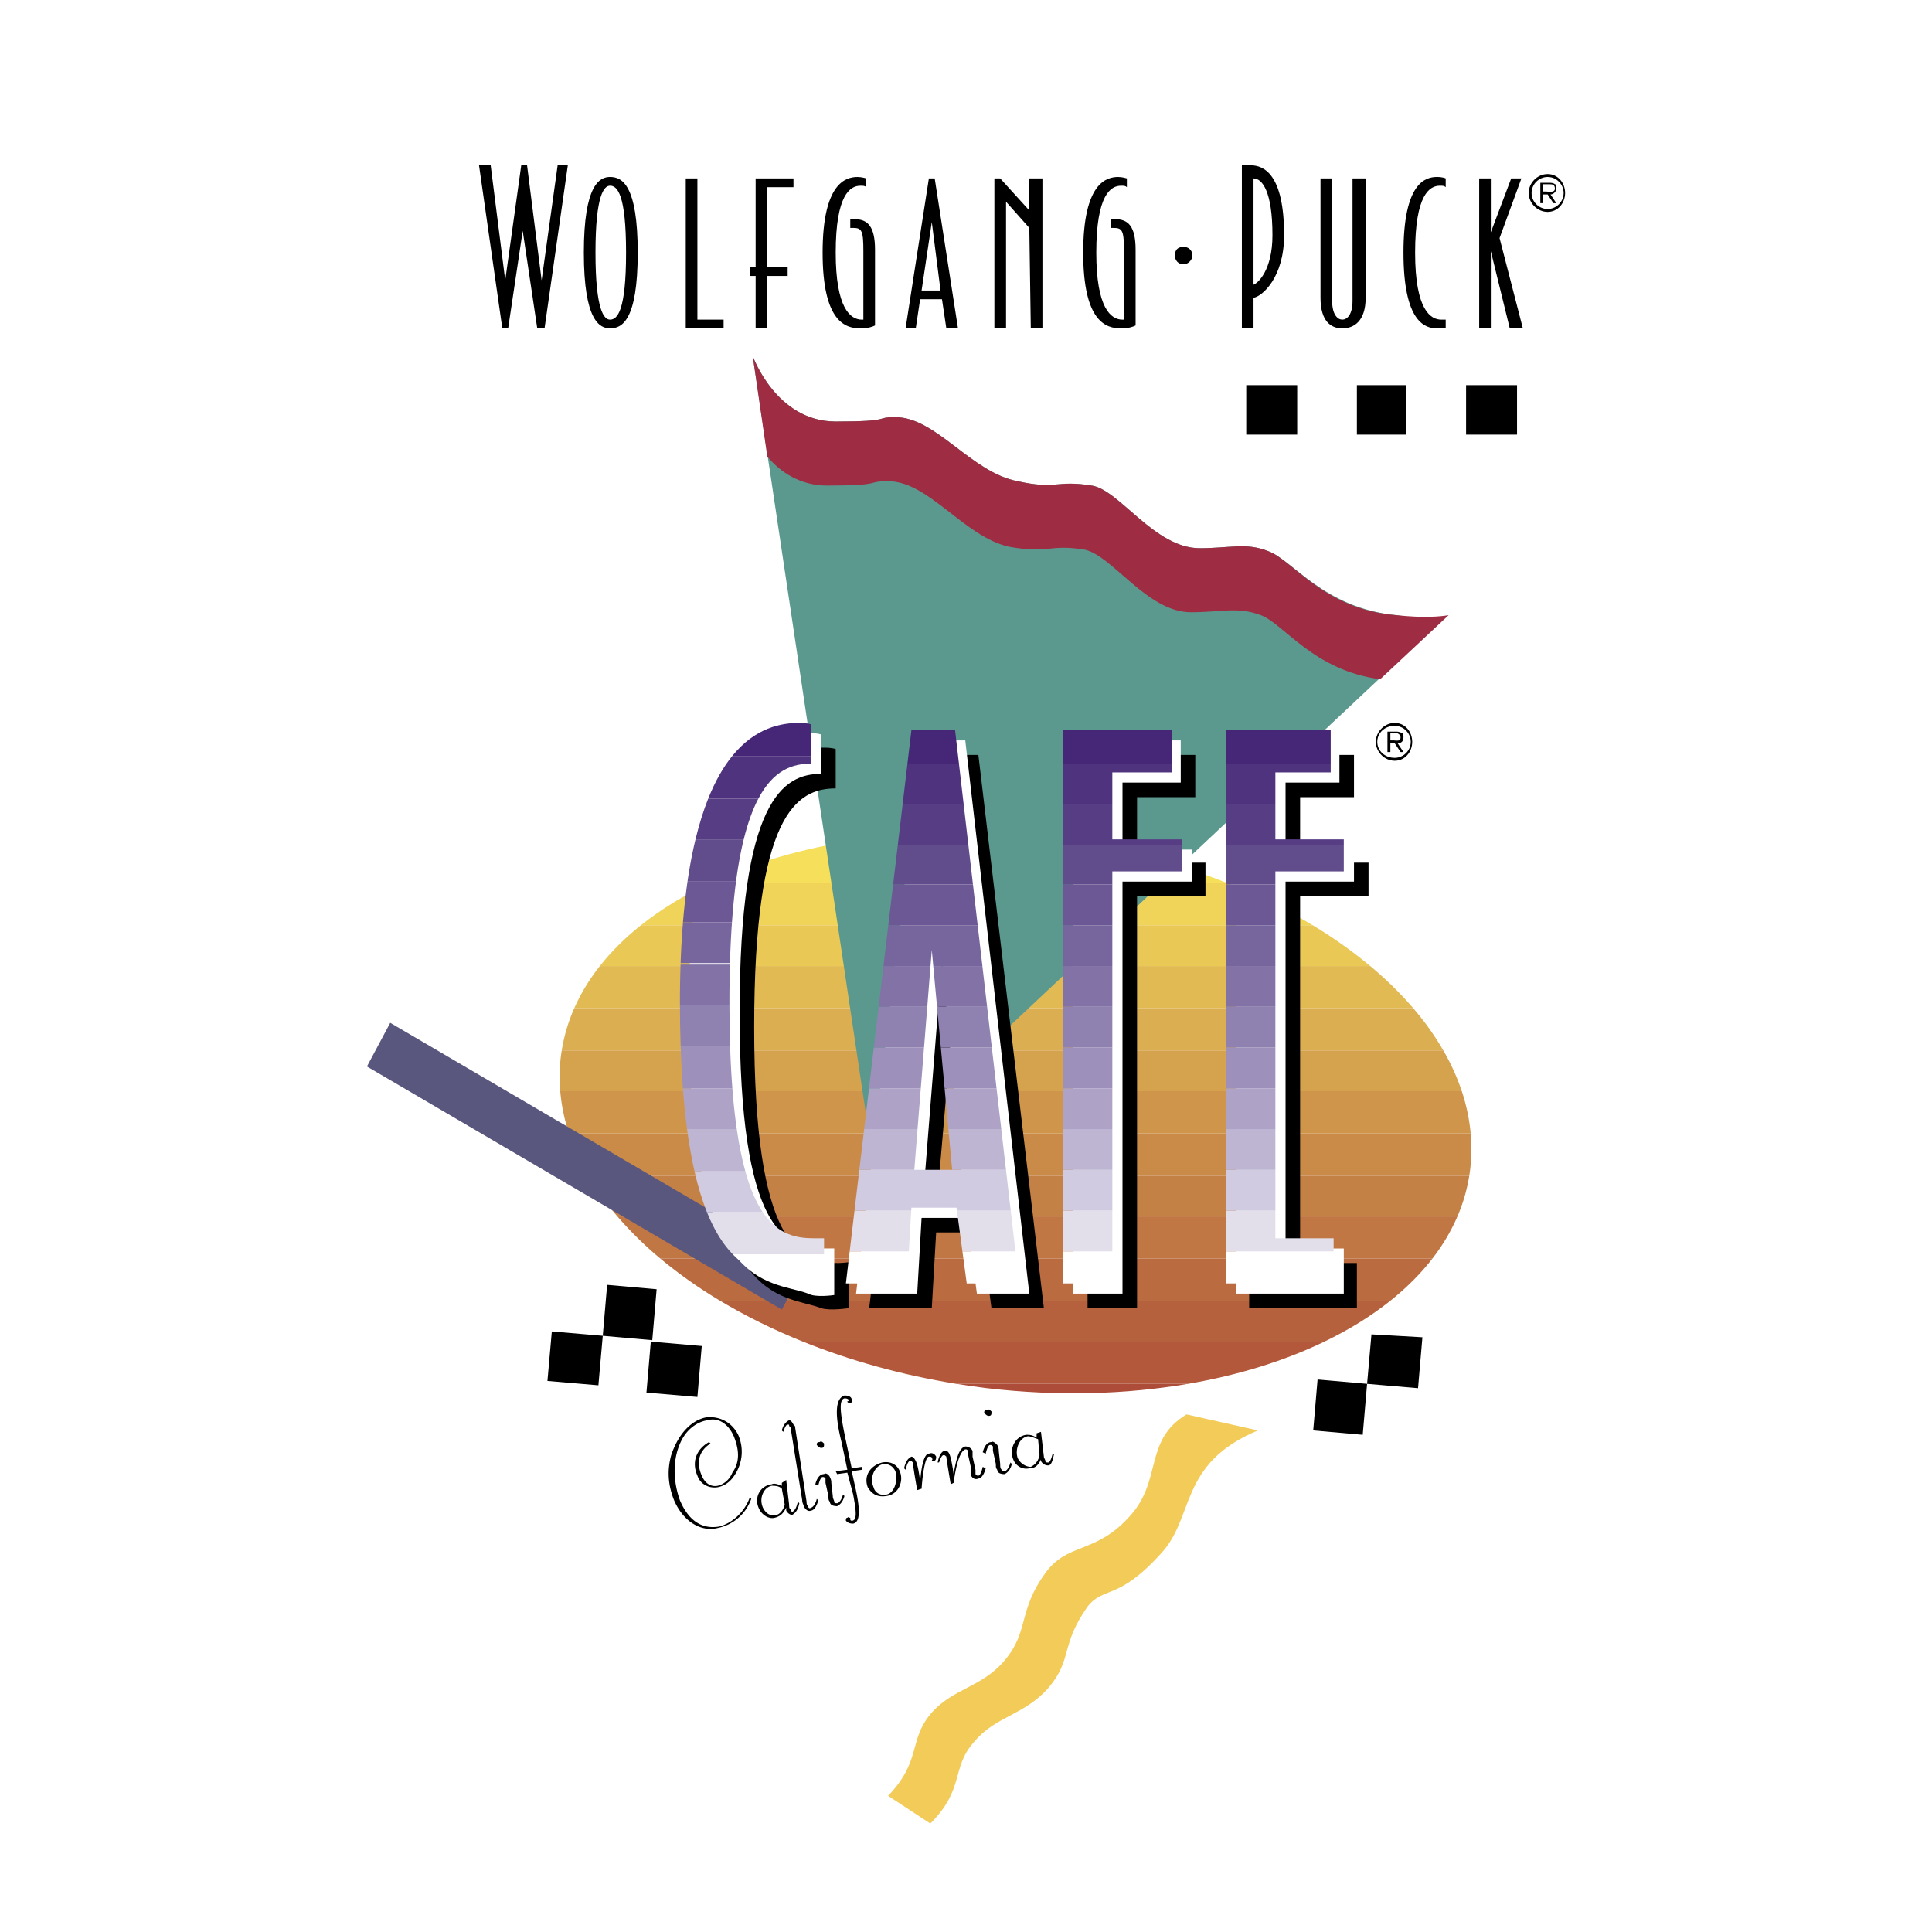 <svg xmlns="http://www.w3.org/2000/svg" width="2500" height="2500" viewBox="0 0 192.756 192.756"><path fill-rule="evenodd" clip-rule="evenodd" fill="#fff" d="M0 0h192.756v192.756H0V0z"/><path d="M84.173 84.034h23.274a77.125 77.125 0 0 0-3.152-.436c-7.113-.822-13.944-.619-20.122.436z" fill-rule="evenodd" clip-rule="evenodd" fill="#fff35f"/><path d="M70.824 88.101h51.606c-4.574-1.82-9.619-3.214-14.982-4.067H84.173c-4.929.842-9.444 2.226-13.349 4.067z" fill-rule="evenodd" clip-rule="evenodd" fill="#f5df5b"/><path d="M63.943 92.314h67.03c-2.604-1.573-5.467-2.988-8.543-4.213H70.824c-2.576 1.215-4.888 2.627-6.881 4.213z" fill-rule="evenodd" clip-rule="evenodd" fill="#efd459"/><path d="M59.85 96.381h76.859a46.222 46.222 0 0 0-5.736-4.067h-67.03c-1.573 1.251-2.945 2.611-4.093 4.067z" fill-rule="evenodd" clip-rule="evenodd" fill="#e9c856"/><path d="M57.292 100.592h83.712a35.971 35.971 0 0 0-4.295-4.211H59.85a19.496 19.496 0 0 0-2.558 4.211z" fill-rule="evenodd" clip-rule="evenodd" fill="#e1ba53"/><path d="M56.045 104.805h87.958a27.988 27.988 0 0 0-3-4.213H57.292a17.105 17.105 0 0 0-1.247 4.213z" fill-rule="evenodd" clip-rule="evenodd" fill="#dbae51"/><path d="M55.897 108.871h89.947a22.265 22.265 0 0 0-1.84-4.066H56.045c-.046.289-.089.578-.119.871a16.89 16.89 0 0 0-.029 3.195z" fill-rule="evenodd" clip-rule="evenodd" fill="#d5a24e"/><path d="M56.764 113.084h89.966a18.581 18.581 0 0 0-.887-4.213H55.897c.119 1.42.411 2.826.867 4.213z" fill-rule="evenodd" clip-rule="evenodd" fill="#cf964b"/><path d="M58.681 117.297h87.909c.047-.289.086-.58.117-.871.117-1.119.121-2.234.023-3.342H56.764a21.971 21.971 0 0 0 1.917 4.213z" fill-rule="evenodd" clip-rule="evenodd" fill="#cb8b48"/><path d="M61.598 121.363h83.81a17.008 17.008 0 0 0 1.182-4.066H58.681a28.02 28.02 0 0 0 2.917 4.066z" fill-rule="evenodd" clip-rule="evenodd" fill="#c48145"/><path d="M65.894 125.576h77.01a19.376 19.376 0 0 0 2.504-4.213h-83.81a36.534 36.534 0 0 0 4.296 4.213z" fill-rule="evenodd" clip-rule="evenodd" fill="#c07743"/><path d="M71.863 129.787h66.84c1.621-1.293 3.033-2.701 4.201-4.211h-77.01a46.962 46.962 0 0 0 5.969 4.211z" fill-rule="evenodd" clip-rule="evenodd" fill="#ba6c40"/><path d="M80.104 133.854h52.035c2.449-1.18 4.652-2.543 6.564-4.066h-66.84c2.519 1.509 5.281 2.874 8.241 4.066z" fill-rule="evenodd" clip-rule="evenodd" fill="#b6613d"/><path d="M95.413 138.066h23.117c5.039-.863 9.645-2.299 13.609-4.213H80.104c4.662 1.879 9.819 3.325 15.309 4.213z" fill-rule="evenodd" clip-rule="evenodd" fill="#b3583b"/><path d="M118.529 138.066H95.413c1.014.164 2.037.311 3.072.436 7.076.824 13.884.621 20.044-.436z" fill-rule="evenodd" clip-rule="evenodd" fill="#ad4c38"/><path d="M75.099 35.521s2.324 6.536 8.279 6.536c5.81 0 3.776-.436 5.955-.436 4.067 0 7.553 5.52 12.202 6.391 3.922.872 3.775-.146 7.406.436 2.76.436 6.246 6.246 10.75 6.246 3.049 0 4.646-.581 6.826.291 2.469.872 5.52 5.665 12.781 6.391 5.084.581 3.051 1.888 3.051 1.888l-55.34 52-11.91-79.743z" fill-rule="evenodd" clip-rule="evenodd" fill="#5b998f"/><path d="M125.211 78.369" fill="none" stroke="#000" stroke-width=".907" stroke-linecap="round" stroke-miterlimit="2.613"/><path fill-rule="evenodd" clip-rule="evenodd" d="M52.585 16.493l1.453 11.475 1.598-11.475h1.016l-2.323 16.268h-.727L52.15 23.03l-1.453 9.731h-.581l-2.324-16.268h1.162l1.452 11.475 1.598-11.475h.581zM58.25 25.208c0-6.827 1.598-7.552 2.615-7.552 1.162 0 2.76.726 2.76 7.552 0 6.827-1.598 7.553-2.76 7.553-1.017 0-2.615-.726-2.615-7.553zm4.212 0c0-5.81-.872-6.681-1.598-6.681-.581 0-1.453.871-1.453 6.681s.872 6.682 1.453 6.682c.727 0 1.598-.872 1.598-6.682zM69.58 17.8v14.09h2.614v.871h-3.776V17.8h1.162zM76.551 18.672v7.989h2.034v.872h-2.034v5.228H75.39v-5.228h-.582v-.872h.582V17.8h3.776v.872h-2.615zM86.138 25.063c0-2.033-.145-2.324-1.017-2.324h-.29v-.871h.436c1.308 0 2.034.726 2.034 3.05v7.553c-.291.146-.726.291-1.453.291-1.452 0-3.776-.581-3.776-7.553s2.324-7.552 3.486-7.552c.436 0 .871.145.871.145v.872c-.145-.145-.291-.145-.581-.145-1.017 0-2.469.871-2.469 6.681 0 5.52 1.452 6.682 2.614 6.682h.145v-6.829zM93.255 17.8l2.324 14.961h-1.163l-.435-2.905h-2.179l-.436 2.905H90.35L92.674 17.8h.581zm-1.307 11.185h1.889l-.872-6.827-1.017 6.827zM102.695 22.739l-2.322-2.614v12.636h-1.162V17.8h.58l2.904 3.196V17.8h1.309v14.961h-1.162l-.147-10.022zM112.137 25.063c0-2.033-.145-2.324-1.016-2.324h-.291v-.871h.436c1.307 0 2.033.726 2.033 3.05v7.553c-.289.146-.727.291-1.451.291-1.453 0-3.777-.581-3.777-7.553s2.324-7.552 3.486-7.552c.436 0 .871.145.871.145v.872c-.145-.145-.291-.145-.58-.145-1.018 0-2.471.871-2.471 6.681 0 5.52 1.453 6.682 2.615 6.682h.145v-6.829zM125.064 32.761h-1.162V16.493h.873c1.307 0 3.34.872 3.34 6.972 0 4.212-2.178 6.101-3.051 6.245v3.051zm0-4.357c.436-.145 1.889-1.452 1.889-4.938 0-4.357-1.016-5.665-1.889-5.665v10.603zM131.746 17.8h1.162v12.201c0 1.452.582 1.889 1.018 1.889s1.016-.437 1.016-1.889V17.8h1.309v11.91c0 2.325-1.162 3.051-2.324 3.051s-2.18-.726-2.18-3.051V17.8h-.001zM140.025 25.208c0-6.972 2.18-7.552 3.342-7.552.58 0 .871.145.871.145v.872c-.145-.145-.291-.145-.582-.145-1.016 0-2.469.871-2.469 6.681s1.598 6.682 2.615 6.682h.436v.871h-.871c-1.162-.001-3.342-.582-3.342-7.554zM148.74 23.175l2.033-5.375h1.018l-2.18 5.956 2.325 9.005h-1.307l-1.889-7.698v7.698h-1.162V17.8h1.162v5.375zM118.094 26.371c.436 0 .871-.436.871-.872 0-.581-.436-.871-.871-.871-.582 0-.873.29-.873.871 0 .436.291.872.873.872zM152.518 19.253c0-1.017.871-1.888 1.889-1.888 1.016 0 1.742.871 1.742 1.888s-.727 1.888-1.742 1.888c-1.018 0-1.889-.871-1.889-1.888zm3.486 0c0-.872-.727-1.597-1.598-1.597-.873 0-1.6.726-1.6 1.597s.727 1.598 1.6 1.598c.871 0 1.598-.726 1.598-1.598zm-.727 1.017h-.291l-.58-.872h-.438v.872h-.289v-2.034h.871c.145 0 .436 0 .58.146.146 0 .146.146.146.436 0 .291-.291.581-.582.581l.583.871zm-1.017-1.162c.291 0 .871.145.871-.291 0-.436-.291-.436-.58-.436h-.582v.727h.291zM137.266 74.012c0-1.017.871-1.888 1.889-1.888 1.016 0 1.742.872 1.742 1.888 0 1.017-.727 1.888-1.742 1.888-1.018 0-1.889-.871-1.889-1.888zm3.486 0c0-.871-.727-1.597-1.598-1.597-1.018 0-1.742.726-1.742 1.597 0 .872.725 1.598 1.742 1.598.871 0 1.598-.727 1.598-1.598zm-.727 1.017h-.291l-.58-.872h-.436v.872h-.291v-2.034h.871c.145 0 .291 0 .582.146.145 0 .145.291.145.436 0 .436-.291.581-.582.581l.582.871zm-1.017-1.162c.291 0 .727.145.727-.291 0-.291-.291-.436-.436-.436h-.58v.727h.289zM124.338 43.364h5.084v-4.938h-5.084v4.938zM135.377 43.364h4.939v-4.938h-4.939v4.938zM146.271 43.364h5.084v-4.938h-5.084v4.938zM141.479 138.502l.435-5.082-5.084-.291-.435 4.937 5.084.436zM135.959 143.15l.436-5.084-4.94-.435-.435 5.084 4.939.435zM65.077 133.709l.435-5.082-4.938-.438-.436 5.084 4.939.436zM59.702 138.213l.436-4.94-5.083-.435-.436 4.939 5.083.436zM69.58 139.375l.435-5.084-5.083-.437-.436 5.084 5.084.437z"/><path fill-rule="evenodd" clip-rule="evenodd" fill="#5a577f" d="M78.004 130.66l2.324-4.357-41.396-24.258-2.324 4.357 41.396 24.258z"/><path d="M139.299 61.375c-7.262-.581-10.312-5.519-12.781-6.391-2.18-.872-3.777-.291-6.826-.291-4.504 0-7.99-5.81-10.75-6.246-3.631-.582-3.484.436-7.406-.436-4.649-.871-8.135-6.391-12.202-6.391-2.179 0-.146.436-5.955.436-5.956 0-8.279-6.536-8.279-6.536l1.452 10.022c1.308 1.598 3.341 2.905 5.956 2.905 5.81 0 3.776-.436 6.1-.436 4.067 0 7.553 5.52 12.055 6.536 4.068.727 3.922-.29 7.555.291 2.76.582 6.244 6.246 10.602 6.246 3.051 0 4.648-.581 6.973.291 2.324.872 5.229 5.52 11.91 6.391l6.826-6.391c-.873.146-2.47.291-5.23 0z" fill-rule="evenodd" clip-rule="evenodd" fill="#9e2c42"/><path d="M70.161 102.48c0-25.854 8.134-27.887 12.055-27.887.872 0 1.163.145 1.163.145v3.922c-3.922 0-8.134 2.614-8.134 23.82 0 21.787 4.502 23.531 8.424 23.531.581 0 1.162-.146 1.017 0v4.502s-1.888.291-2.76 0c-3.777-1.451-11.765.147-11.765-28.033zM97.613 75.319l6.535 55.194H98.92l-1.016-7.553H93.4l-.436 7.553h-6.246L93.4 75.319h4.213zm-4.067 43.867h3.921l-2.033-21.934-1.888 21.934zM113.445 79.531v6.537h6.826v3.34h-6.826v41.106h-4.939V75.319h10.748v4.212h-5.809zM129.713 79.531v6.537h6.826v3.34h-6.826v36.604h5.664v4.502h-10.748V75.319h10.459v4.212h-5.375z" fill-rule="evenodd" clip-rule="evenodd"/><path d="M68.708 101.029c0-25.71 8.134-27.889 12.056-27.889.871 0 1.162.145 1.162.145v3.922c-3.777 0-8.134 2.614-8.134 23.822 0 21.787 4.502 23.529 8.424 23.529h1.017v4.648s-1.888.289-2.614-.145c-3.922-1.452-11.911.146-11.911-28.032zM96.305 73.867l6.39 55.195h-5.229l-1.016-7.555h-4.503l-.436 7.555H85.41l6.536-55.195h4.359zm-4.066 43.865h3.776l-2.034-21.933-1.742 21.933zM111.992 78.079v6.682h6.973v3.195h-6.973v41.106h-4.937V73.867h10.748v4.212h-5.811zM128.26 78.079v6.682h6.828v3.195h-6.828v36.603h5.81v4.503h-10.748V73.867h10.313v4.212h-5.375z" fill-rule="evenodd" clip-rule="evenodd" fill="#fff"/><path d="M82.216 125.139h-9.111c2.253 2.332 4.759 2.408 6.497 3.051.726.291 2.614 0 2.614 0v-3.051z" fill-rule="evenodd" clip-rule="evenodd" fill="#fff"/><path d="M73.105 125.139h9.111v-1.596H81.2c-1.737 0-3.586-.344-5.108-2.615h-5.565c.768 1.916 1.652 3.254 2.578 4.211z" fill-rule="evenodd" clip-rule="evenodd" fill="#e2dfeb"/><path d="M70.526 120.928h5.565c-.647-.967-1.235-2.281-1.73-4.066h-5.069c.361 1.585.777 2.927 1.234 4.066z" fill-rule="evenodd" clip-rule="evenodd" fill="#d0cbe0"/><path d="M69.292 116.861h5.069c-.329-1.186-.617-2.578-.854-4.213h-4.96c.21 1.567.46 2.967.745 4.213z" fill-rule="evenodd" clip-rule="evenodd" fill="#bdb5d2"/><path d="M68.547 112.648h4.96a61.932 61.932 0 0 1-.439-4.066H68.13c.111 1.469.252 2.822.417 4.066z" fill-rule="evenodd" clip-rule="evenodd" fill="#aea3c6"/><path d="M68.13 108.582h4.938a95.418 95.418 0 0 1-.224-4.213h-4.937c.051 1.5.124 2.904.223 4.213z" fill-rule="evenodd" clip-rule="evenodd" fill="#9d91bb"/><path d="M67.907 104.369h4.937c-.042-1.27-.065-2.625-.068-4.066h-4.938c.002 1.429.027 2.785.069 4.066z" fill-rule="evenodd" clip-rule="evenodd" fill="#8f81b0"/><path d="M67.837 100.303h4.938v-.291c0-1.332.017-2.588.051-3.777h-4.925a110.45 110.45 0 0 0-.064 3.777v.291z" fill-rule="evenodd" clip-rule="evenodd" fill="#8272a6"/><path d="M67.905 96.09h4.925c.042-1.458.11-2.812.198-4.067H68.14a88.378 88.378 0 0 0-.235 4.067z" fill-rule="evenodd" clip-rule="evenodd" fill="#77659d"/><path d="M68.14 92.023h4.889c.105-1.489.24-2.84.402-4.067h-4.839a65.483 65.483 0 0 0-.452 4.067z" fill-rule="evenodd" clip-rule="evenodd" fill="#6b5894"/><path d="M68.592 87.956h4.839c.214-1.61.475-3.004.772-4.212H69.39a46.323 46.323 0 0 0-.798 4.212z" fill-rule="evenodd" clip-rule="evenodd" fill="#614c8c"/><path d="M69.39 83.744h4.813c.42-1.702.915-3.032 1.46-4.067h-5.006c-.467 1.168-.893 2.516-1.267 4.067z" fill-rule="evenodd" clip-rule="evenodd" fill="#573e84"/><path d="M70.658 79.677h5.006c1.527-2.893 3.451-3.486 5.245-3.486v-.727h-7.884c-.844 1.051-1.651 2.424-2.367 4.213z" fill-rule="evenodd" clip-rule="evenodd" fill="#4f337e"/><path d="M73.025 75.464h7.884v-3.195s-.291-.146-1.163-.146c-1.779.001-4.392.451-6.721 3.341z" fill-rule="evenodd" clip-rule="evenodd" fill="#462677"/><path d="M101.311 124.85h-5.29l.43 3.195h5.229l-.369-3.195zm-10.631 0h-5.906l-.378 3.195h6.101l.183-3.195z" fill-rule="evenodd" clip-rule="evenodd" fill="#fff"/><path d="M84.773 124.85h5.906l.235-4.066h-5.659l-.482 4.066zm11.248 0h5.29l-.473-4.066h-5.365l.548 4.066z" fill-rule="evenodd" clip-rule="evenodd" fill="#e2dfeb"/><path fill-rule="evenodd" clip-rule="evenodd" fill="#d0cbe0" d="M85.255 120.783h5.66l.016-.291h4.503l.039.291h5.365l-.471-4.068H85.736l-.481 4.068z"/><path d="M85.736 116.715h5.485l.323-4.066h-5.326l-.482 4.066zm9.262 0h5.369l-.471-4.066h-5.275l.377 4.066z" fill-rule="evenodd" clip-rule="evenodd" fill="#bdb5d2"/><path d="M86.218 112.648h5.326l.324-4.066H86.7l-.482 4.066zm8.404 0h5.275l-.471-4.066h-5.182l.378 4.066z" fill-rule="evenodd" clip-rule="evenodd" fill="#aea3c6"/><path d="M86.7 108.582h5.168l.323-4.068h-5.01l-.481 4.068zm7.544 0h5.182l-.471-4.068h-5.088l.377 4.068z" fill-rule="evenodd" clip-rule="evenodd" fill="#9d91bb"/><path d="M87.181 104.514h5.01l.323-4.066h-4.851l-.482 4.066zm6.686 0h5.088l-.471-4.066h-4.995l.378 4.066z" fill-rule="evenodd" clip-rule="evenodd" fill="#8f81b0"/><path d="M87.663 100.447h4.851l.323-4.066h-4.693l-.481 4.066zm5.826 0h4.995l-.471-4.066h-4.901l.377 4.066z" fill-rule="evenodd" clip-rule="evenodd" fill="#8272a6"/><path fill-rule="evenodd" clip-rule="evenodd" fill="#77659d" d="M88.145 96.381h4.692l.128-1.598.148 1.598h4.901l-.471-4.067h-8.917l-.481 4.067z"/><path fill-rule="evenodd" clip-rule="evenodd" fill="#6b5894" d="M88.626 92.314h8.917l-.471-4.068h-7.964l-.482 4.068z"/><path fill-rule="evenodd" clip-rule="evenodd" fill="#614c8c" d="M89.108 88.246h7.964l-.455-3.921h-7.044l-.465 3.921z"/><path fill-rule="evenodd" clip-rule="evenodd" fill="#573e84" d="M89.573 84.325h7.044l-.471-4.068h-6.092l-.481 4.068z"/><path fill-rule="evenodd" clip-rule="evenodd" fill="#4f337e" d="M90.054 80.257h6.092l-.471-4.066h-5.14l-.481 4.066z"/><path fill-rule="evenodd" clip-rule="evenodd" fill="#462677" d="M90.535 76.191h5.14l-.386-3.341h-4.358l-.396 3.341z"/><path fill-rule="evenodd" clip-rule="evenodd" fill="#fff" d="M110.977 124.85h-4.94v3.195h4.94v-3.195z"/><path fill-rule="evenodd" clip-rule="evenodd" fill="#e2dfeb" d="M106.037 124.85h4.94v-4.067h-4.94v4.067z"/><path fill-rule="evenodd" clip-rule="evenodd" fill="#d0cbe0" d="M106.037 120.783h4.94v-4.068h-4.94v4.068z"/><path fill-rule="evenodd" clip-rule="evenodd" fill="#bdb5d2" d="M106.037 116.715h4.94v-4.067h-4.94v4.067z"/><path fill-rule="evenodd" clip-rule="evenodd" fill="#aea3c6" d="M106.037 112.648h4.94v-4.066h-4.94v4.066z"/><path fill-rule="evenodd" clip-rule="evenodd" fill="#9d91bb" d="M106.037 108.582h4.94v-4.068h-4.94v4.068z"/><path fill-rule="evenodd" clip-rule="evenodd" fill="#8f81b0" d="M106.037 104.514h4.94v-4.067h-4.94v4.067z"/><path fill-rule="evenodd" clip-rule="evenodd" fill="#8272a6" d="M106.037 100.447h4.94v-4.066h-4.94v4.066z"/><path fill-rule="evenodd" clip-rule="evenodd" fill="#77659d" d="M106.037 96.381h4.94v-4.067h-4.94v4.067z"/><path fill-rule="evenodd" clip-rule="evenodd" fill="#6b5894" d="M106.037 92.314h4.94v-4.068h-4.94v4.068z"/><path fill-rule="evenodd" clip-rule="evenodd" fill="#614c8c" d="M106.037 88.246h4.94v-1.307h6.97v-2.614h-11.91v3.921z"/><path fill-rule="evenodd" clip-rule="evenodd" fill="#573e84" d="M106.037 84.325h11.91v-.581h-6.97v-3.487h-4.94v4.068z"/><path fill-rule="evenodd" clip-rule="evenodd" fill="#4f337e" d="M106.037 80.257h4.94v-3.195h5.955v-.871h-10.895v4.066z"/><path fill-rule="evenodd" clip-rule="evenodd" fill="#462677" d="M106.037 76.191h10.895V72.85h-10.895v3.341z"/><path fill-rule="evenodd" clip-rule="evenodd" fill="#fff" d="M133.055 124.85h-10.75v3.195h10.75v-3.195z"/><path fill-rule="evenodd" clip-rule="evenodd" fill="#e2dfeb" d="M122.305 124.85h10.75v-1.307h-5.811v-2.76h-4.939v4.067z"/><path fill-rule="evenodd" clip-rule="evenodd" fill="#d0cbe0" d="M122.305 120.783h4.939v-4.068h-4.939v4.068z"/><path fill-rule="evenodd" clip-rule="evenodd" fill="#bdb5d2" d="M122.305 116.715h4.939v-4.067h-4.939v4.067z"/><path fill-rule="evenodd" clip-rule="evenodd" fill="#aea3c6" d="M122.305 112.648h4.939v-4.066h-4.939v4.066z"/><path fill-rule="evenodd" clip-rule="evenodd" fill="#9d91bb" d="M122.305 108.582h4.939v-4.068h-4.939v4.068z"/><path fill-rule="evenodd" clip-rule="evenodd" fill="#8f81b0" d="M122.305 104.514h4.939v-4.067h-4.939v4.067z"/><path fill-rule="evenodd" clip-rule="evenodd" fill="#8272a6" d="M122.305 100.447h4.939v-4.066h-4.939v4.066z"/><path fill-rule="evenodd" clip-rule="evenodd" fill="#77659d" d="M122.305 96.381h4.939v-4.067h-4.939v4.067z"/><path fill-rule="evenodd" clip-rule="evenodd" fill="#6b5894" d="M122.305 92.314h4.939v-4.068h-4.939v4.068z"/><path fill-rule="evenodd" clip-rule="evenodd" fill="#614c8c" d="M122.305 88.246h4.939v-1.307h6.826v-2.614h-11.765v3.921z"/><path fill-rule="evenodd" clip-rule="evenodd" fill="#573e84" d="M122.305 84.325h11.765v-.581h-6.826v-3.487h-4.939v4.068z"/><path fill-rule="evenodd" clip-rule="evenodd" fill="#4f337e" d="M122.305 80.257h4.939v-3.195h5.52v-.871h-10.459v4.066z"/><path fill-rule="evenodd" clip-rule="evenodd" fill="#462677" d="M122.305 76.191h10.459V72.85h-10.459v3.341z"/><path d="M92.819 181.932c3.486-3.486 2.033-5.52 4.358-8.133 2.178-2.615 4.938-2.615 7.406-5.375 2.471-2.904 1.162-4.211 3.922-8.135 1.598-2.031 3.051-.58 7.264-5.229 3.484-3.631 1.742-9.004 9.73-12.346l-7.117-1.598c-4.357 2.615-2.322 6.682-5.811 10.312-3.34 3.631-6.1 2.469-8.277 5.52-2.76 3.775-1.6 5.811-4.068 8.715-2.322 2.76-5.229 2.76-7.407 5.375s-.872 4.648-4.212 8.133l4.212 2.761z" fill-rule="evenodd" clip-rule="evenodd" fill="#f2cb59"/><path d="M74.954 149.541c-.581 1.6-1.888 2.615-3.34 2.906-1.744.436-3.486-.727-4.358-2.76-.581-1.453-.726-2.906-.291-4.504.727-2.178 2.034-3.486 3.487-3.775 1.453-.146 2.614.58 3.195 1.742a4.166 4.166 0 0 1-.291 3.922c-.436.727-1.017 1.162-1.743 1.307-.872.146-1.744-.289-2.034-1.16-.581-1.309-.146-2.615 1.162-3.342l.146.145c-1.162.727-1.453 1.889-.872 3.197.291.725.872 1.16 1.598 1.016.581-.145 1.162-.582 1.452-1.307.727-1.018.727-2.18.145-3.631-.581-1.309-1.597-1.889-2.614-1.6-1.017.146-2.034.873-2.615 2.035-.871 1.742-.871 3.92-.146 5.955.872 2.033 2.179 2.904 3.922 2.615 1.162-.293 2.469-1.309 3.05-2.906l.147.145zM77.278 151.43c-.581.145-1.308-.289-1.598-1.018-.436-1.016.146-2.178 1.307-2.322.291-.146.581 0 1.018.145v-.291l.435-.291.291 2.471c0 .145 0 .436.146.436 0 .145.146.291.146.291.29-.146.436-.438.581-1.018l.145.145c-.145.727-.436 1.018-.726 1.164-.146 0-.436-.146-.582-.438v-.291c-.292.581-.582.872-1.163 1.017zm.726-2.905c-.291-.291-.727-.291-1.018-.291-.726.145-1.307 1.162-.871 2.178.291.582.726.873 1.307.729.291 0 .726-.438.872-1.018l-.29-1.598zM78.875 142.424c-.146-.145-.146-.145-.146-.289h-.145c-.146 0-.291.289-.436.725l-.145-.145c.145-.58.435-.871.726-1.018.146 0 .291.146.436.438l.146.145 1.162 7.553c0 .145 0 .291.146.436 0 .145.146.291.291.145.145 0 .436-.289.581-.871l.146.146c-.146.58-.436 1.016-.726 1.016-.291.146-.582-.145-.726-.436 0-.145-.146-.291-.146-.58l-1.164-7.265zM83.233 149.832c0 .145.146.145.29.145.146 0 .437-.289.582-.871l.145.146c-.145.58-.436.871-.727 1.016-.435 0-.725-.145-.725-.436-.146-.145-.146-.291-.146-.58l-.291-1.309v-.436c-.146-.145-.146-.145-.29-.145-.146 0-.291.289-.436.871l-.291-.145c.145-.582.436-1.018.871-1.018.146-.145.436 0 .582.291.144.289.144.436.144.58l.146 1.309c.001.291.146.438.146.582zm-1.452-5.955c.145-.145.291 0 .435.145 0 .291 0 .436-.29.436-.145 0-.291-.145-.436-.289 0-.148 0-.292.291-.292z" fill-rule="evenodd" clip-rule="evenodd"/><path d="M83.523 147.072l-.145-.291 1.162-.145-.581-2.76c-.727-2.904-.581-4.357.29-4.648.436 0 .727.146.727.436.145.146 0 .291-.146.291-.145 0-.291 0-.291-.145.146 0 .146-.146.146-.146-.146-.145-.291-.145-.436-.145-.581.145-.436 1.453.146 4.213l.581 2.76 1.017-.146v.291l-1.017.145.29 1.309c.581 2.469.581 3.775-.146 3.92-.435 0-.581-.145-.726-.289 0-.146 0-.291.145-.291.146-.145.146 0 .291 0v.145c0 .146.146.146.146.146.581 0 .436-1.018.145-2.615l-.581-2.178-1.017.143zM88.462 149.252c-.872.145-1.453-.146-1.888-.873-.436-1.16.291-2.178 1.452-2.469.727-.145 1.453.146 1.743.871.436 1.018-.145 2.324-1.307 2.471zm-.29-3.195c-.872.145-1.453 1.307-1.017 2.322.145.582.726.873 1.307.727.726-.145 1.162-1.307.872-2.324-.292-.581-.727-.725-1.162-.725zM91.077 145.91c-.146-.145-.146-.145-.291-.145s-.291.291-.436.871l-.145-.145c.145-.727.436-1.018.726-1.162.146 0 .29.145.436.436s.291.871.436 2.033c.146-1.742.437-2.76.872-2.76.291-.145.581 0 .726.291 0 .145 0 .436-.291.436h-.145c0-.146.145-.146 0-.291 0-.145-.146-.145-.291-.145-.291 0-.581 1.162-.727 3.195l-.436.145c-.29-1.597-.434-2.612-.434-2.759zM94.417 145.33c-.145-.146-.145-.146-.29-.146s-.29.291-.436.727h-.145c.145-.727.436-1.162.726-1.162.145 0 .291 0 .436.291s.291 1.018.436 2.033c.291-1.742.581-2.615 1.162-2.76.291 0 .581.145.726.436v.582l.291 1.307v.436c.145.146.145.146.291.146.145 0 .291-.291.436-.873l.291.146c-.146.58-.436 1.016-.727 1.016-.291.145-.582 0-.727-.289v-.727l-.291-1.309v-.436c-.145-.145-.145-.145-.291-.145-.436.145-.871 1.162-1.162 3.34l-.291.146c-.29-1.743-.435-2.614-.435-2.759zM99.938 146.637c0 .145.145.145.289.145.146 0 .436-.289.582-.871l.145.146c-.145.58-.436.871-.727 1.016-.436 0-.727-.145-.727-.436-.145-.145-.145-.291-.145-.58l-.291-1.309v-.436c-.145-.145-.145-.145-.289-.145-.146 0-.291.289-.436.871l-.291-.145c.145-.582.436-1.018.871-1.018.145-.145.436.145.58.291.146.289.146.436.146.58l.145 1.309c.001.291.001.437.148.582zm-1.454-5.955c.145-.145.291 0 .436.145 0 .291 0 .436-.291.436-.145 0-.289-.145-.436-.289 0-.148 0-.292.291-.292zM102.695 146.492c-.58.145-1.307-.146-1.598-.873-.436-1.016.146-2.322 1.309-2.469.289 0 .58 0 1.016.291v-.436l.436-.146.291 2.471c0 .145.146.289.146.436 0 .145.145.145.289.145.146 0 .291-.291.436-.871h.146c-.146.727-.291 1.162-.582 1.162a.803.803 0 0 1-.727-.436v-.146c-.289.581-.58.872-1.162.872zm.873-2.906c-.436-.145-.727-.289-1.018-.289-.871.145-1.307 1.307-1.016 2.178.289.582.871.871 1.307.871.291-.145.727-.436.871-1.162l-.144-1.598z" fill-rule="evenodd" clip-rule="evenodd"/></svg>